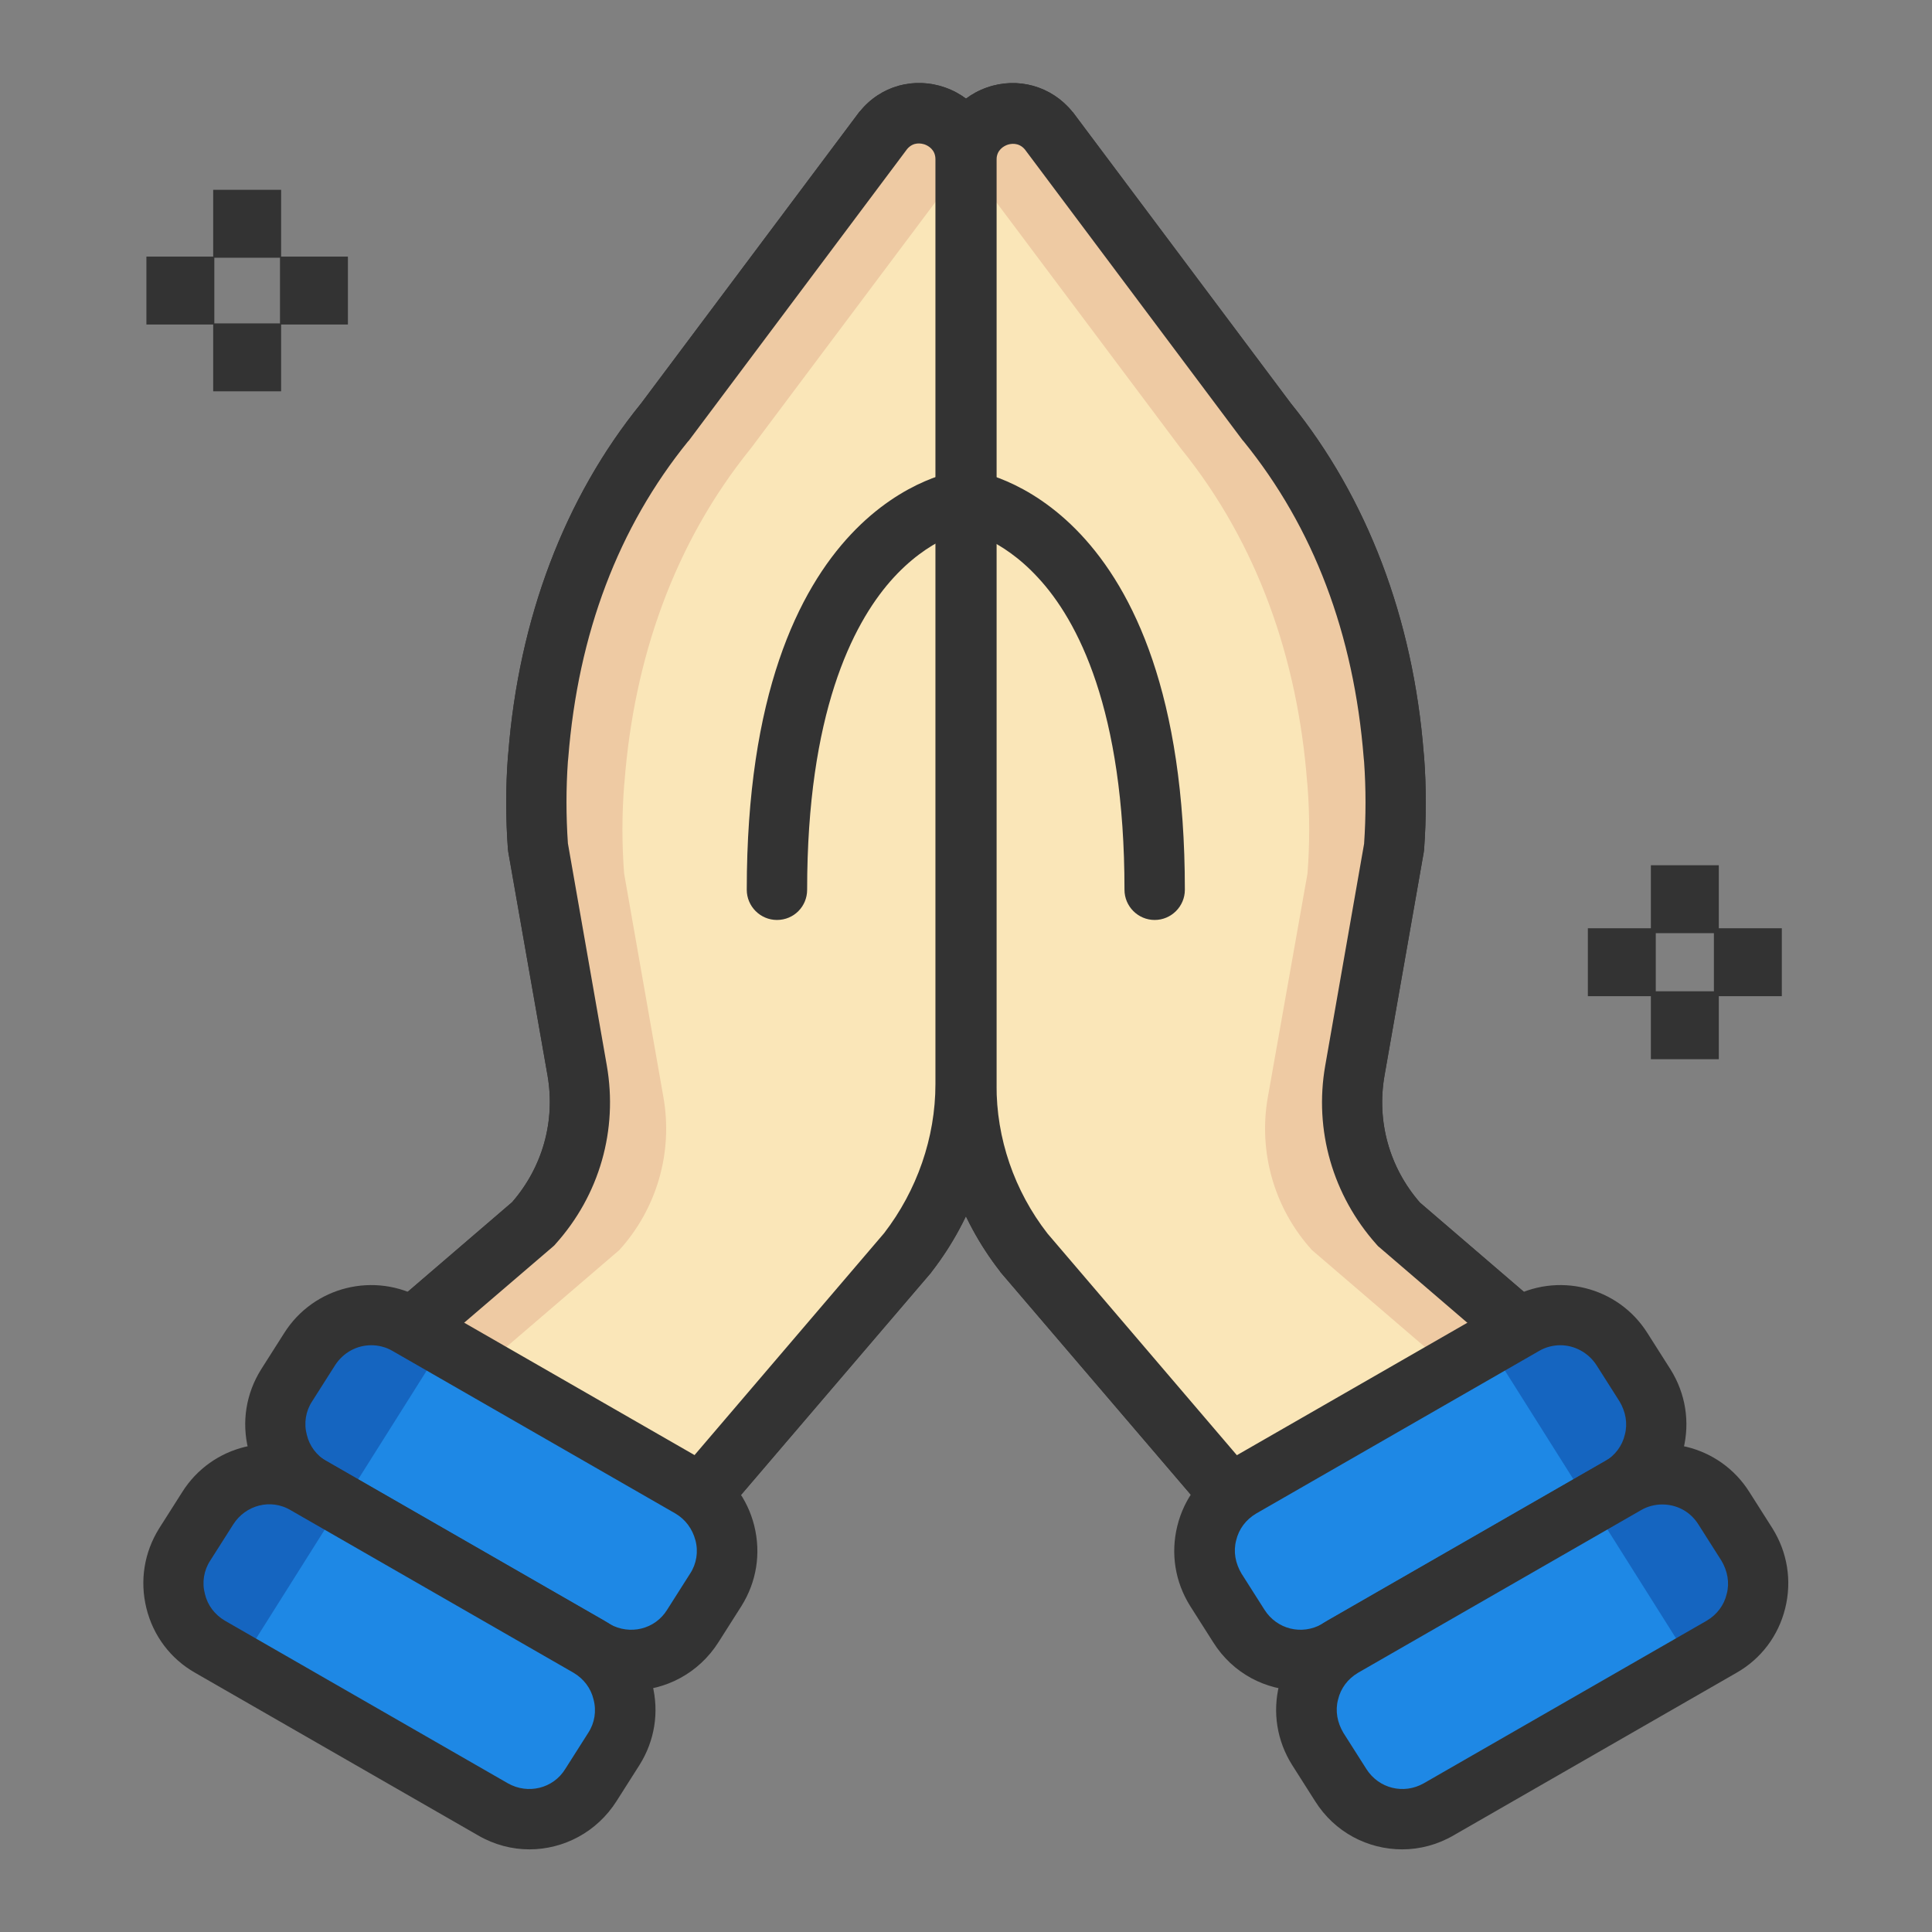<svg enable-background="new 0 0 512 512" viewBox="0 0 512 512" xmlns="http://www.w3.org/2000/svg"><rect x="0" y="0" width="512" height="512" fill="#808080" stroke="none"/><g id="_x34_0_crackers"/><g id="_x33_9_book"/><g id="_x33_8_crackers"/><g id="_x33_7_lamp"/><g id="_x33_6_lamp"/><g id="_x33_5_lamp"/><g id="_x33_4_lamp"/><g id="_x33_3_lamp"/><g id="_x33_2_crackers"/><g id="_x33_1_crackers"/><g id="_x33_0_lamp"/><g id="_x32_9_lamp"/><g id="_x32_8_Calender"/><g id="_x32_7_firework"/><g id="_x32_6_crackers"/><g id="_x32_5_decoration"/><g id="_x32_4_shopping"/><g id="_x32_3_crackers"/><g id="_x32_2_om"/><g id="_x32_1_offer"/><g id="_x32_0_gift_card"/><g id="_x31_9_plant"/><g id="_x31_8_pooja_room"/><g id="_x31_7_firework"/><g id="_x31_6_crackers"/><g id="_x31_5_crackers"/><g id="_x31_4_crackers"/><g id="_x31_3_hand"><g><g><g><path d="m277.8 34.6 57.9 77.3c20.5 25.3 31 56 33.5 88.4 0 .3.1.7.1 1 .6 7.7.6 15.5 0 23.3l-10.3 59.1c-2.6 14.6 1.7 29.6 11.7 40.6l66.9 57.4-41.6 25.9-39.2 24.4-85.5-100c-10-12.8-15.4-28.5-15.4-44.6v-245.2c.1-11.5 14.7-16.6 21.9-7.6z" fill="#fff"/><path d="m356.8 440c-2.3 0-4.5-1-6.1-2.8l-85.5-100c-.1-.1-.2-.2-.2-.3-11-14.1-17-31.7-17-49.5v-245.2c0-8.6 5.3-16.1 13.5-19s17.1-.4 22.6 6.3c.1.1.1.2.2.2l57.8 77.2c20.2 25 32.4 57 35.2 92.7l.1 1c.6 8 .6 16.2 0 24.5 0 .3-.1.5-.1.8l-10.4 59.2c-2.1 12.1 1.3 24.3 9.4 33.6l66.5 57.1c1.9 1.7 3 4.1 2.8 6.7-.2 2.5-1.6 4.8-3.8 6.2l-80.8 50.1c-1.3.8-2.7 1.2-4.2 1.2zm-79.2-113.1 80.9 94.7 65.6-40.8-58.6-50.3c-.3-.2-.5-.5-.7-.7-11.6-13-16.6-30.3-13.6-47.4l10.3-58.8c.5-7.3.5-14.6 0-21.7l-.1-1c-2.6-32.9-13.3-61.1-31.8-83.9-.1-.1-.1-.2-.2-.2l-57.8-77.2c-1.7-2-3.9-1.5-4.7-1.2s-2.8 1.3-2.8 3.9v245.2c-.1 14.1 4.7 28.1 13.5 39.4z" fill="#333"/></g><g><path d="m277.8 34.6 57.9 77.3c20.5 25.3 31 56 33.5 88.4 0 .3.1.7.1 1 .6 7.7.6 15.5 0 23.3l-10.3 59.1c-2.6 14.6 1.7 29.6 11.7 40.6l66.9 57.4-41.6 25.9-39.2 24.4-85.5-100c-10-12.8-15.4-28.5-15.4-44.6v-245.2c.1-11.5 14.7-16.6 21.9-7.6z" fill="#fae6b8"/><path d="m370.7 324.3c-9.9-11.1-14.2-26-11.7-40.6l10.4-59.2c.6-7.7.6-15.5 0-23.3 0-.3-.1-.7-.1-1-2.5-32.3-13-63.1-33.5-88.4l-57.9-77.3c-7.3-8.9-21.8-3.9-21.8 7.6v.9l56.8 75.8c20.5 25.3 31 56 33.5 88.4 0 .3.1.7.1 1 .6 7.7.6 15.5 0 23.3l-10.5 59.2c-2.6 14.6 1.7 29.6 11.7 40.6l66.9 57.4-41.6 25.9-20.3 12.6 4.1 4.8 39.2-24.4 41.5-25.8z" fill="#eecaa3"/><path d="m356.8 440c-2.3 0-4.5-1-6.1-2.8l-85.5-100c-.1-.1-.2-.2-.2-.3-11-14.1-17-31.7-17-49.5v-245.2c0-8.6 5.3-16.1 13.5-19s17.1-.4 22.6 6.3c.1.1.1.2.2.2l57.8 77.2c20.2 25 32.4 57 35.2 92.7l.1 1c.6 8 .6 16.2 0 24.5 0 .3-.1.5-.1.8l-10.4 59.2c-2.1 12.1 1.3 24.3 9.4 33.6l66.5 57.1c1.9 1.7 3 4.1 2.8 6.7-.2 2.5-1.6 4.8-3.8 6.2l-80.8 50.1c-1.3.8-2.7 1.2-4.2 1.2zm-79.2-113.1 80.9 94.7 65.6-40.8-58.6-50.3c-.3-.2-.5-.5-.7-.7-11.6-13-16.6-30.3-13.6-47.4l10.3-58.8c.5-7.3.5-14.6 0-21.7l-.1-1c-2.6-32.9-13.3-61.1-31.8-83.9-.1-.1-.1-.2-.2-.2l-57.8-77.2c-1.7-2-3.9-1.5-4.7-1.2s-2.8 1.3-2.8 3.9v245.2c-.1 14.1 4.7 28.1 13.5 39.4z" fill="#333"/></g><path d="m306 243.8c-4.4 0-8-3.6-8-8 0-47.7-12.4-71.4-22.9-82.7-10-10.9-19.9-12.5-20-12.6-4.4-.5-7.5-4.5-7-8.9s4.5-7.5 8.9-7c2.3.3 57 7.9 57 111.2 0 4.4-3.6 8-8 8z" fill="#333"/><g><path d="m429.8 357.6 6.1 9.6c5.9 9.3 2.8 21.6-6.7 27.1l-75 43.1c-9 5.2-20.4 2.3-26-6.4l-6.1-9.6c-5.9-9.3-2.8-21.6 6.7-27.1l75-43.1c9-5.3 20.5-2.4 26 6.4z" fill="#1e88e5"/><path d="m435.9 367.2-6.1-9.6c-5.5-8.8-17-11.6-26-6.4l-8.9 5.8 26.4 41.9 7.8-4.5c9.6-5.6 12.7-17.9 6.8-27.2z" fill="#1565c0"/><path d="m344.6 448c-9.1 0-17.9-4.5-23.1-12.8l-6.1-9.6c-4-6.4-5.2-13.9-3.4-21.2s6.4-13.4 12.9-17.1l75-43.1c12.7-7.3 28.9-3.3 36.7 9.1l6.1 9.6c4 6.4 5.2 13.9 3.4 21.2s-6.4 13.4-12.9 17.1l-75 43.1c-4.3 2.5-9 3.6-13.6 3.7zm68.9-91.5c-1.9 0-3.9.5-5.6 1.5l-75 43.1c-2.7 1.6-4.6 4.1-5.3 7.1-.8 3-.2 6.1 1.4 8.8l6.1 9.6c3.3 5.2 9.9 6.8 15.2 3.8l75-43.1c2.7-1.6 4.6-4.1 5.3-7.1.8-3 .2-6.1-1.4-8.8l-6.1-9.6c-2.2-3.4-5.9-5.3-9.6-5.3z" fill="#333"/></g><g><path d="m456.8 399.7 6.1 9.6c5.9 9.3 2.8 21.6-6.7 27.1l-75 43.1c-9 5.2-20.4 2.3-26-6.4l-6.1-9.6c-5.9-9.3-2.8-21.6 6.7-27.1l75-43.1c9.1-5.2 20.5-2.4 26 6.4z" fill="#1e88e5"/><path d="m462.9 409.3-6.1-9.6c-5.5-8.8-17-11.6-26-6.4l-8.8 5.7 26.4 41.9 7.8-4.5c9.5-5.5 12.6-17.8 6.7-27.1z" fill="#1565c0"/><path d="m371.6 490.1c-9.1 0-17.9-4.5-23.1-12.8l-6.1-9.6c-4-6.4-5.2-13.9-3.4-21.2s6.4-13.4 12.9-17.1l75-43.1c12.7-7.3 28.9-3.3 36.7 9.1l6.1 9.6c4 6.4 5.2 13.9 3.4 21.2s-6.4 13.4-12.9 17.1l-75 43.1c-4.3 2.5-9 3.7-13.6 3.7zm68.9-91.4c-1.9 0-3.9.5-5.6 1.5l-75 43.1c-2.7 1.6-4.6 4.1-5.3 7.1-.8 3-.2 6.1 1.4 8.8l6.1 9.6c3.3 5.2 9.9 6.8 15.2 3.8l75-43.1c2.7-1.6 4.6-4.1 5.3-7.1.8-3 .2-6.1-1.4-8.8l-6.1-9.6c-2.2-3.5-5.8-5.3-9.6-5.3z" fill="#333"/></g></g><g><g><path d="m234.1 34.6-57.9 77.3c-20.5 25.3-31 56-33.5 88.4 0 .3-.1.7-.1 1-.6 7.7-.6 15.5 0 23.3l10.4 59.2c2.6 14.6-1.7 29.6-11.7 40.6l-66.9 57.4 41.5 25.8 39.2 24.4 85.5-100c10-12.8 15.4-28.5 15.4-44.6v-245.2c-.1-11.5-14.7-16.6-21.9-7.6z" fill="#fff"/><path d="m155.1 440c-1.5 0-2.9-.4-4.2-1.2l-80.7-50.2c-2.2-1.3-3.6-3.6-3.8-6.2s.8-5 2.8-6.7l66.5-57.1c8.1-9.3 11.5-21.5 9.4-33.6l-10.4-59.2c0-.3-.1-.5-.1-.8-.6-8.2-.6-16.5 0-24.4l.1-1c2.8-35.6 14.9-67.7 35.2-92.7l57.8-77.2c.1-.1.1-.2.2-.2 5.5-6.8 14.4-9.2 22.6-6.3s13.5 10.4 13.5 19v245.2c0 17.8-6.1 35.4-17 49.5-.1.1-.2.2-.2.3l-85.5 100c-1.7 1.8-3.9 2.8-6.2 2.8zm-67.3-59.3 65.6 40.8 80.9-94.7c8.7-11.3 13.6-25.3 13.6-39.5v-245.1c0-2.6-2-3.6-2.8-3.9-.9-.3-3-.8-4.7 1.2l-57.8 77.2c-.1.1-.1.2-.2.2-18.5 22.8-29.2 51-31.8 83.9l-.1 1c-.5 7.1-.5 14.4 0 21.7l10.3 58.8c3 17.1-1.9 34.4-13.6 47.4-.2.3-.5.5-.7.7z" fill="#333"/></g><g><path d="m234.1 34.6-57.9 77.3c-20.5 25.3-31 56-33.5 88.4 0 .3-.1.7-.1 1-.6 7.7-.6 15.5 0 23.3l10.4 59.2c2.6 14.6-1.7 29.6-11.7 40.6l-66.9 57.4 41.5 25.8 39.2 24.4 85.5-100c10-12.8 15.4-28.5 15.4-44.6v-245.2c-.1-11.5-14.7-16.6-21.9-7.6z" fill="#fae6b8"/><path d="m141.2 324.3c9.9-11.1 14.2-26 11.7-40.6l-10.4-59.2c-.6-7.7-.6-15.5 0-23.3 0-.3.1-.7.1-1 2.5-32.3 13-63.1 33.5-88.4l57.9-77.3c7.3-8.9 21.8-3.9 21.8 7.6v.9l-56.8 75.8c-20.5 25.3-31 56-33.5 88.4 0 .3-.1.7-.1 1-.6 7.7-.6 15.5 0 23.3l10.4 59.2c2.6 14.6-1.7 29.6-11.7 40.6l-66.9 57.4 41.5 25.8 20.3 12.6-4.1 4.8-39.2-24.4-41.5-25.8z" fill="#eecaa3"/><path d="m155.1 440c-1.5 0-2.9-.4-4.2-1.2l-80.7-50.2c-2.2-1.3-3.6-3.6-3.8-6.2s.8-5 2.8-6.7l66.5-57.1c8.1-9.3 11.5-21.5 9.4-33.6l-10.4-59.2c0-.3-.1-.5-.1-.8-.6-8.2-.6-16.5 0-24.4l.1-1c2.8-35.6 14.9-67.7 35.2-92.7l57.8-77.2c.1-.1.1-.2.2-.2 5.5-6.8 14.4-9.2 22.6-6.3s13.5 10.4 13.5 19v245.2c0 17.8-6.1 35.4-17 49.5-.1.1-.2.2-.2.3l-85.5 100c-1.7 1.8-3.9 2.8-6.2 2.8zm-67.3-59.3 65.6 40.8 80.9-94.7c8.7-11.3 13.6-25.3 13.6-39.5v-245.1c0-2.6-2-3.6-2.8-3.9-.9-.3-3-.8-4.7 1.2l-57.8 77.2c-.1.1-.1.2-.2.2-18.5 22.8-29.2 51-31.8 83.9l-.1 1c-.5 7.1-.5 14.4 0 21.7l10.3 58.8c3 17.1-1.9 34.4-13.6 47.4-.2.3-.5.5-.7.7z" fill="#333"/></g><path d="m205.9 243.8c-4.4 0-8-3.6-8-8 0-103.3 54.7-110.9 57-111.2l1.9 15.9h.1c-.4.1-10.6 1.7-21 13.6-10 11.5-22 35-22 81.7 0 4.4-3.5 8-8 8z" fill="#333"/><g><path d="m82.1 357.6-6.1 9.6c-5.9 9.3-2.8 21.6 6.7 27.1l75 43.1c9 5.2 20.4 2.3 26-6.4l6.1-9.6c5.9-9.3 2.8-21.6-6.7-27.1l-75-43.1c-9-5.3-20.5-2.4-26 6.4z" fill="#1e88e5"/><path d="m76 367.2 6.1-9.6c5.5-8.8 17-11.6 26-6.4l8.9 5.8-26.4 41.9-7.8-4.5c-9.6-5.6-12.6-17.9-6.8-27.2z" fill="#1565c0"/><path d="m167.3 448c-4.6 0-9.3-1.2-13.6-3.7l-75-43.1c-6.5-3.7-11.1-9.8-12.9-17.1s-.6-14.8 3.4-21.2l6.1-9.6c7.8-12.4 24-16.4 36.7-9.1l75 43.1c6.5 3.7 11.1 9.8 12.9 17.1s.6 14.8-3.4 21.2l-6.1 9.6c-5.2 8.2-14 12.8-23.1 12.8zm-68.9-91.5c-3.8 0-7.4 1.9-9.6 5.3l-6.1 9.6c-1.7 2.6-2.2 5.8-1.4 8.8.7 3 2.6 5.5 5.3 7.1l75 43.1c5.3 3 12 1.4 15.2-3.8l6.1-9.6c1.7-2.6 2.2-5.8 1.4-8.8s-2.6-5.5-5.3-7.1l-75-43.1c-1.7-1-3.7-1.5-5.6-1.5z" fill="#333"/></g><g><path d="m55.1 399.7-6.1 9.6c-5.9 9.3-2.8 21.6 6.7 27.1l75 43.1c9 5.2 20.4 2.3 26-6.4l6.1-9.6c5.9-9.3 2.8-21.6-6.7-27.1l-75-43.1c-9.1-5.2-20.5-2.4-26 6.4z" fill="#1e88e5"/><path d="m49 409.3 6.1-9.6c5.5-8.8 17-11.6 26-6.4l8.9 5.8-26.4 41.9-7.8-4.5c-9.6-5.6-12.7-17.9-6.8-27.2z" fill="#1565c0"/><path d="m140.3 490.1c-4.6 0-9.3-1.2-13.6-3.7l-75-43.1c-6.5-3.7-11.1-9.8-12.9-17.1s-.6-14.8 3.4-21.2l6.1-9.6c7.8-12.4 24-16.4 36.7-9.1l75 43.1c6.5 3.7 11.1 9.8 12.9 17.1s.6 14.8-3.4 21.2l-6.1 9.6c-5.2 8.2-14 12.8-23.1 12.8zm-78.5-86.1-6.1 9.6c-1.7 2.6-2.2 5.8-1.4 8.8.7 3 2.6 5.5 5.3 7.1l75 43.1c5.3 3 12 1.4 15.2-3.8l6.1-9.6c1.7-2.6 2.2-5.8 1.4-8.8-.7-3-2.6-5.5-5.3-7.1l-75-43.1c-5.2-3.1-11.9-1.4-15.2 3.8z" fill="#333"/></g></g><g fill="#333"><g><path d="m56.5 50.3h18v18h-18z"/><path d="m38.8 68h18v18h-18z"/><path d="m56.5 85.7h18v18h-18z"/><path d="m74.2 68h18v18h-18z"/></g><g><path d="m437.5 229.3h18v18h-18z"/><path d="m420.8 246h18v18h-18z"/><path d="m437.5 262.7h18v18h-18z"/><path d="m454.2 246h18v18h-18z"/></g></g></g></g><g id="_x31_2_lotus"/><g id="_x31_1_hamsa"/><g id="_x31_0_Rangoli"/><g id="_x30_9_Candle"/><g id="_x30_8_Calender"/><g id="_x30_7_swastika"/><g id="_x30_6_gift"/><g id="_x30_5_laddu"/><g id="_x30_4_lamp"/><g id="_x30_3_sparkler"/><g id="_x30_2_rocket"/><g id="_x30_1_lamp"/></svg>